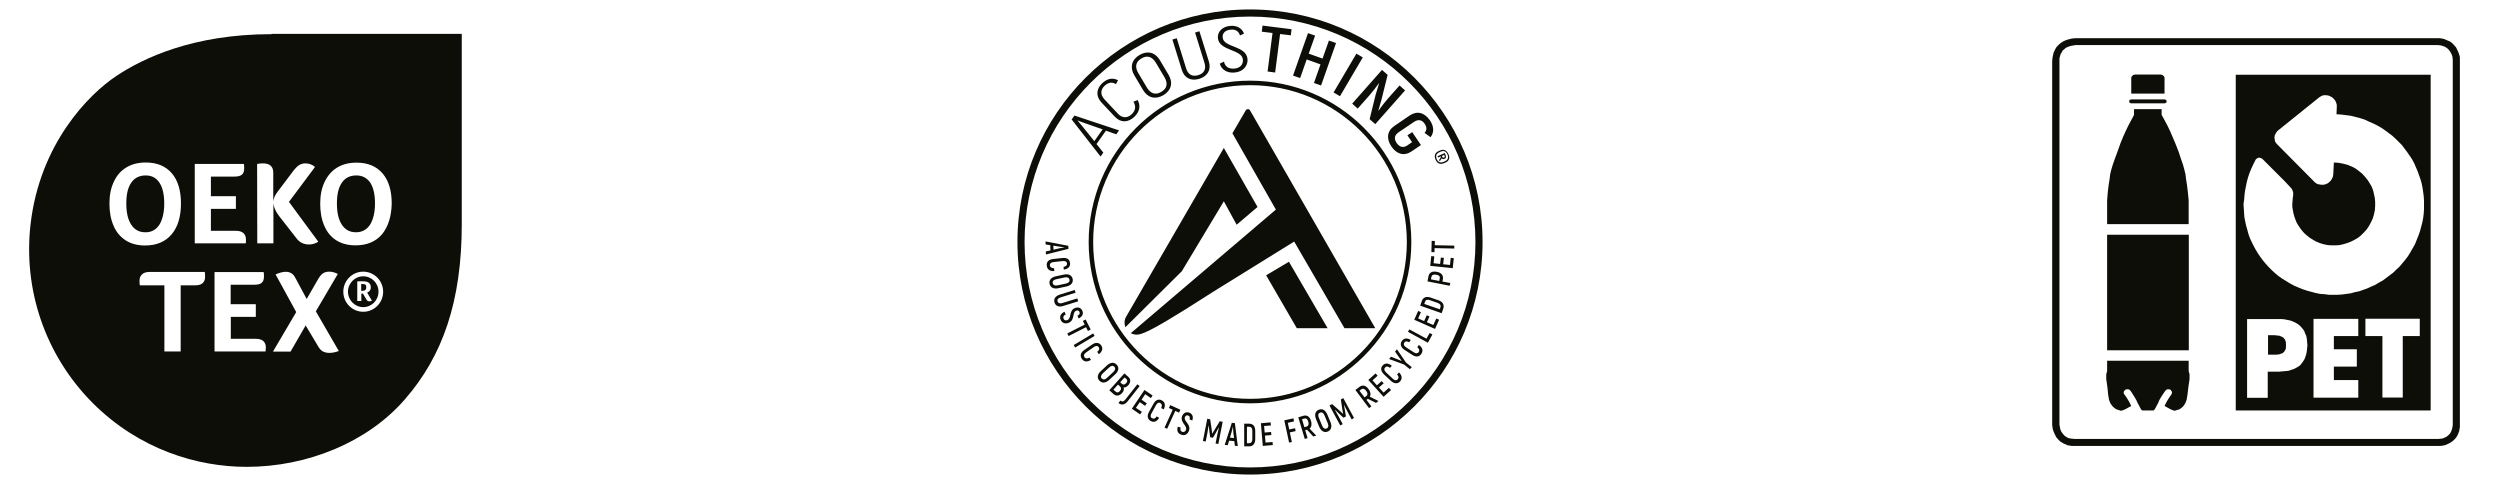 <?xml version="1.0" encoding="UTF-8"?>
<!-- Generator: Adobe Illustrator 27.2.0, SVG Export Plug-In . SVG Version: 6.00 Build 0)  -->
<svg xmlns="http://www.w3.org/2000/svg" xmlns:xlink="http://www.w3.org/1999/xlink" version="1.1" id="Ebene_1" x="0px" y="0px" viewBox="0 0 1720 333" style="enable-background:new 0 0 1720 333;" xml:space="preserve">
<style type="text/css">
	.st0{fill:#0E0E09;}
</style>
<path class="st0" d="M886.8,180.1l26.6,45.7h-21.2l-21.1-36.4L886.8,180.1z M857.1,75.9l-9.2,15.8l29.9,52.5l-99.8,85  c3.4,1.9,6.5,0.9,10-0.6c6-2.6,18.2-9.5,46.4-27.7l56-34.7l34.6,59.6h21.2L860,75.9C859.4,74.8,857.8,74.8,857.1,75.9z M842,138.5  l8.8,16.1l14.4-12.2l-23.2-40.6l-67.4,116.4c-0.6,1.1-0.9,2.4-0.9,3.8c0,1.1,0.2,2.2,0.6,3.1l38.8-38.5L842,138.5z M860,55.5  c-61.2,0-111,49.8-111,111s49.8,111,111,111s111-49.8,111-111S921.2,55.5,860,55.5z M860,274.4c-59.5,0-107.9-48.4-107.9-107.9  S800.5,58.6,860,58.6S967.9,107,967.9,166.5S919.5,274.4,860,274.4z M860,326.5c-88.2,0-160-71.8-160-160s71.8-160,160-160  s160,71.8,160,160S948.2,326.5,860,326.5z M860,11.4c-85.5,0-155.1,69.6-155.1,155.1S774.5,321.6,860,321.6s155.1-69.6,155.1-155.1  S945.5,11.4,860,11.4z M798,41.4c-3.2-5.4-8.4-6.8-14-3.6c-5.5,3.3-6.8,8.6-3.6,14l6,10.1c3.2,5.4,8.4,6.8,14,3.6  c5.5-3.3,6.8-8.6,3.6-14L798,41.4z M799,63.2c-4,2.4-7.4,1.2-9.9-2.9l-6-10.1c-2.4-4.1-1.8-7.7,2.2-10c4-2.4,7.4-1.2,9.9,2.9l6,10.1  C803.6,57.3,803,60.9,799,63.2z M737.3,82.2l19.9,25.5l1.9-2.7l-4.7-5.9l6.5-9.2l7.1,2.5l1.9-2.7l-30.7-10.2L737.3,82.2z   M741.3,82.8c0.7,0.3,2.8,1.2,4.7,1.8l12.6,4.4l-5.7,8.1l-8.4-10.4C743.2,85.1,741.7,83.4,741.3,82.8L741.3,82.8z M825.2,21.5  l-3,0.9l6.5,20.9c1.4,4.5-0.6,7.3-4.3,8.4c-3.7,1.1-6.9,0-8.3-4.5l-6.5-20.9l-3,0.9l6.5,20.9c1.8,5.9,6.6,7.8,12.1,6.1  c5.4-1.7,8.3-6,6.5-11.9L825.2,21.5z M841.2,25.8c-0.3-3,1.8-5.1,5.6-5.4c3-0.3,5.4,0.9,6.3,4l2.8-1.3c-1.4-3.6-4.8-5.7-9.5-5.3  c-5.5,0.5-8.9,4.1-8.5,8.4c0.8,8.9,16.5,7.6,17.2,14.7c0.3,3.3-1.6,5.9-5.9,6.3c-3.8,0.3-6.4-1.3-7.1-4.8l-2.9,1.4  c1.2,4.2,5.1,6.6,10.3,6.1c6.2-0.6,9.1-5,8.8-9.2C857.5,31.2,841.8,32.9,841.2,25.8z M779.8,70c1.9,3.1,1.5,6-1.2,8.6  c-2.9,2.7-6.4,2.9-9.5-0.4l-9.2-9.8c-3.1-3.4-2.7-6.8,0.1-9.4c2.5-2.3,5.1-2.8,7.8-1.1l1.4-2.7c-3.6-1.9-7.4-1.2-10.8,2  c-4.1,3.8-4.7,8.9-0.6,13.3l9.2,9.8c4.1,4.4,9.3,4,13.4,0.1c3.7-3.5,4.5-7.6,2.3-11.6L779.8,70z M962.9,58.8l-8,9  c-1.8,2.1-4.7,5.7-6.4,8.3l-0.2,0c0.6-2,1.5-5,2.1-7.3l4.3-17.3l-3.9-3.4l-20.5,23.2l3.8,3.4l7.9-8.9c1.9-2.2,4.8-5.8,6.6-8.4l0.2,0  c-0.7,2.1-1.7,5.5-2.4,7.9L942.3,82l3.9,3.4l20.5-23.2L962.9,58.8z M994,105.3l-5,2.2l0.4,0.9l1.8-0.8l0.2,0.5l-1.3,1.9l0.4,1  l1.4-2.1c0.5,0.6,1.2,0.7,1.9,0.4c1-0.4,1.3-1.3,0.8-2.5L994,105.3z M993.5,108.4c-0.5,0.2-1,0.1-1.2-0.5l-0.3-0.6l1.6-0.7l0.3,0.6  C994.1,107.8,994,108.2,993.5,108.4z M868.1,21.8l7.4,0.9l-3.4,26.5l5.2,0.7l3.4-26.5l7.4,0.9l0.5-4.2l-20-2.5L868.1,21.8z   M996.5,106c-1.2-2.6-3.2-3.6-5.6-2.5l-1.2,0.5c-2.5,1.1-3.2,3.3-2,5.9c1.1,2.6,3.2,3.5,5.7,2.4l1.2-0.5  C997,110.7,997.7,108.6,996.5,106z M994.2,110.9l-1.1,0.5c-2.1,0.9-3.7,0.2-4.6-1.9c-0.9-2.1-0.4-3.8,1.7-4.7l1.1-0.5  c2-0.9,3.6-0.2,4.5,1.9C996.8,108.4,996.2,110,994.2,110.9z M969.8,79.5l-10.4,7.1c-5.2,3.5-5.7,8.9-2.1,14.2  c3.6,5.3,8.7,6.8,13.8,3.4l6.5-4.4l-6-8.9l-3.3,2.2l3.2,4.7l-3.2,2.2c-2.9,2-5.4,1.2-7.4-1.6c-1.9-2.8-1.7-5.4,1.5-7.5l10.4-7  c3.1-2.1,5.6-1.4,7.4,1.3c1.5,2.3,1.6,4.3-0.1,6.2l4.1,3c2.6-3.3,2.4-7.4-0.4-11.6C980,77.4,975,76,969.8,79.5z M914.3,27.9  l-4.4,12.4l-9.5-3.4l4.4-12.4l-4.9-1.7L889.6,52l4.9,1.7l4.5-12.8l9.5,3.4L904,57.1l4.9,1.7l10.3-29.2L914.3,27.9z M933.2,36.9  l-15.7,26.7l4.4,2.6l15.7-26.7L933.2,36.9z M722.7,172.3l-0.1-3.6l-3.2-0.5l-0.1-2.1l15.7,3l0.1,2.1l-15.5,3.9l-0.1-2.1L722.7,172.3  z M724.8,171.8l4.2-1c1-0.2,2.5-0.5,3.3-0.6v-0.1c-0.8-0.1-2.3-0.2-3.4-0.4l-4.2-0.7L724.8,171.8z M724.5,178.2l6.4-0.7  c3.1-0.4,5,1,5.3,3.4c0.3,2.5-1.2,4.1-4.3,4.6l-0.2-1.9c1.8-0.3,2.5-1.1,2.4-2.4c-0.1-1.1-1.1-1.8-2.9-1.6l-6.4,0.7  c-1.8,0.2-2.6,1.1-2.5,2.3c0.2,1.3,1.1,1.9,2.9,1.9l0.2,2c-3.1,0.2-4.9-1.1-5.2-3.6C719.8,180.3,721.4,178.5,724.5,178.2z   M726.4,190.1l5.6-1.2c3.2-0.7,5.4,0.5,6,3c0.5,2.6-1.1,4.5-4.3,5.2l-5.6,1.2c-3.2,0.7-5.4-0.5-6-3  C721.6,192.7,723.2,190.8,726.4,190.1z M727.7,196.3l5.6-1.2c1.9-0.4,2.8-1.3,2.5-2.7c-0.3-1.4-1.5-1.9-3.4-1.5l-5.6,1.2  c-1.9,0.4-2.8,1.3-2.5,2.7C724.6,196.2,725.8,196.7,727.7,196.3z M729.1,202.7l10.3-3.2l0.6,1.9l-10.3,3.2c-1.9,0.6-2.5,1.6-2.1,2.8  c0.4,1.2,1.5,1.6,3.3,1.1l10.3-3.2l0.6,2l-10.3,3.2c-3.1,1-5.3,0-6-2.4C724.8,205.7,726,203.7,729.1,202.7z M732.4,214.5l0.8,1.9  c-1.5,0.6-1.9,1.6-1.5,2.8c0.5,1.2,1.6,1.5,2.7,1c2.9-1.2,0.9-6.6,5.2-8.3c2.1-0.8,4.2-0.2,5.1,2c0.9,2.2-0.2,4.1-2.6,5.2l-0.8-1.9  c1.4-0.6,1.8-1.5,1.4-2.5c-0.4-1-1.3-1.4-2.4-0.9c-2.8,1.2-0.6,6.5-5.1,8.3c-2.1,0.9-4.5,0.3-5.5-2.1  C728.8,217.7,729.8,215.6,732.4,214.5z M748.5,227.7l-1.3-2.6l-12,6.1l-0.9-1.8l12-6.1l-1.3-2.5l1.9-1l3.5,6.9L748.5,227.7z   M753.1,231.1l-13.4,8l-1-1.7l13.4-8L753.1,231.1z M746,240.8l5.3-3.7c2.6-1.8,4.9-1.5,6.3,0.5c1.4,2,0.9,4.2-1.6,6.1l-1.1-1.6  c1.4-1.1,1.7-2.2,1-3.3c-0.7-1-1.8-1.1-3.4,0l-5.3,3.7c-1.5,1.1-1.8,2.2-1.1,3.2c0.8,1.1,1.9,1.2,3.4,0.3l1.1,1.6  c-2.6,1.6-4.8,1.4-6.3-0.7C742.9,244.8,743.4,242.5,746,240.8z M757.4,255.3l4.2-3.9c2.4-2.2,4.9-2.4,6.7-0.5c1.8,1.9,1.4,4.4-1,6.6  l-4.2,3.9c-2.4,2.2-4.9,2.4-6.7,0.5C754.6,260,755,257.5,757.4,255.3z M761.7,259.9l4.2-3.9c1.4-1.3,1.7-2.6,0.8-3.6  c-1-1.1-2.2-0.9-3.7,0.5l-4.2,3.9c-1.4,1.3-1.7,2.6-0.8,3.6C759,261.4,760.3,261.3,761.7,259.9z M772,270.4  c-1.9,2.1-4.2,2.3-5.9,0.7l-2.9-2.6l10.4-11.6l2.8,2.5c1.6,1.5,1.6,3.6-0.1,5.6c-1,1.1-2.2,1.7-3.3,1.6  C773.5,267.7,773.2,269.1,772,270.4z M770.5,269c1.1-1.2,1-2.4-0.1-3.3l-1.2-1.1l-3.2,3.5l1.3,1.1  C768.4,270.3,769.5,270.2,770.5,269z M773.7,259.7l-3,3.3l1.2,1.1c0.9,0.8,1.9,0.6,2.9-0.5c1-1.1,1-2,0.1-2.9L773.7,259.7z   M770.8,275.6c1.2,0.9,2.2,0.9,3.6-0.9l8.1-10.3l1.6,1.2l-8.1,10.3c-2,2.6-4.3,3.1-6.5,1.4L770.8,275.6z M785.6,283.3l-1.2,1.8  l-5.7-3.9l8.7-12.9l5.6,3.8l-1.2,1.8l-3.9-2.7l-2.5,3.8l3.6,2.5l-1.2,1.7l-3.6-2.5l-2.7,3.9L785.6,283.3z M790.5,283.4l3.1-5.6  c1.5-2.8,3.7-3.5,5.8-2.3c2.2,1.2,2.6,3.4,1.2,6.2l-1.7-1c0.8-1.7,0.6-2.7-0.6-3.4c-1-0.6-2.1-0.2-3,1.5l-3.1,5.6  c-0.9,1.6-0.7,2.8,0.4,3.3c1.2,0.7,2.2,0.3,3.2-1.2l1.7,1c-1.6,2.6-3.7,3.4-5.9,2.1C789.5,288.4,789,286.1,790.5,283.4z   M811.2,283.9l-2.6-1.2L803,295l-1.8-0.8l5.6-12.3l-2.6-1.2l0.9-2l7,3.2L811.2,283.9z M810.4,293.5l1.9,0.7  c-0.5,1.5-0.1,2.5,1.1,2.9c1.2,0.4,2.1-0.2,2.6-1.4c1-2.9-4.3-5-2.7-9.4c0.8-2.1,2.7-3.2,4.9-2.4c2.2,0.8,3,2.9,2.1,5.4l-1.9-0.7  c0.5-1.4,0.1-2.3-0.9-2.7c-1.1-0.4-1.9,0.1-2.3,1.1c-1,2.9,4.4,4.8,2.8,9.4c-0.8,2.2-2.8,3.6-5.2,2.7  C810.3,298.3,809.4,296.2,810.4,293.5z M841.2,290.2l-3,15.3l-1.9-0.4l1.2-6c0.4-1.7,0.7-3.3,1.1-4.9l-0.1-0.1  c-0.6,1.1-1.4,2.5-2.1,3.8l-1.9,3.3l-1.9-0.4l-0.5-3.7c-0.2-1.5-0.4-3-0.5-4.3l-0.1,0c-0.3,1.6-0.5,3.2-0.8,5l-1.2,6l-1.9-0.4  l3-15.3l2,0.4l1,6.7c0.1,0.9,0.3,2.5,0.4,3.2l0.1,0c0.3-0.7,1.1-2,1.6-2.8l3.5-5.8L841.2,290.2z M849.2,303.5l-3.6-0.3l-0.9,3.1  l-2.1-0.2l4.9-15.2l2.1,0.2l2,15.8l-2-0.2L849.2,303.5z M849,301.4l-0.5-4.3c-0.1-1-0.2-2.5-0.2-3.4l-0.1,0  c-0.2,0.8-0.5,2.3-0.8,3.3l-1.2,4.1L849,301.4z M856,291.5l3.4,0c2.7,0,4.2,1.8,4.2,4.9l0,5.8c0,3.1-1.6,4.9-4.2,4.9l-3.4,0  L856,291.5z M859.4,304.9c1.4,0,2.2-1,2.2-2.8l0-5.7c0-1.8-0.8-2.8-2.2-2.8h-1.5l0,11.3L859.4,304.9z M875.5,304.1l0.2,2.1l-6.9,0.6  l-1.3-15.6l6.7-0.6l0.2,2.1l-4.7,0.4l0.4,4.5l4.4-0.4l0.2,2.1l-4.4,0.4l0.4,4.8L875.5,304.1z M886,290.9l1,4.6l4-0.9l0.4,2l-4,0.9  l1.4,6.6l-1.9,0.4l-3.3-15.3l6.3-1.4l0.4,2.1L886,290.9z M899.2,295.6L898,296l1.6,5.4l-1.9,0.6l-4.5-14.9l3.4-1  c2.5-0.8,4.5,0.5,5.4,3.5c0.7,2.3,0.3,4.2-1,5.3l4.6,4.8l-2.1,0.6L899.2,295.6z M897.4,293.9l1.5-0.4c1.3-0.4,1.7-1.6,1.2-3.4  c-0.5-1.8-1.5-2.5-2.8-2.1l-1.5,0.4L897.4,293.9z M907.6,293.6l-2.2-5.3c-1.2-3-0.5-5.4,1.9-6.4c2.4-1,4.6,0.2,5.9,3.3l2.2,5.3  c1.2,3,0.5,5.4-1.9,6.4S908.9,296.6,907.6,293.6z M913.5,291.2l-2.2-5.3c-0.7-1.8-1.8-2.5-3.1-2c-1.3,0.5-1.6,1.8-0.8,3.6l2.2,5.3  c0.7,1.8,1.8,2.5,3.1,2C914,294.2,914.2,293,913.5,291.2z M924.2,273.9l7.4,13.7l-1.7,0.9l-2.9-5.4c-0.8-1.6-1.6-3-2.3-4.5h-0.1  c0.2,1.3,0.5,2.8,0.8,4.2l0.6,3.7l-1.7,0.9l-2.7-2.5c-1.1-1-2.2-2.1-3.1-3l-0.1,0.1c0.8,1.4,1.6,2.8,2.5,4.4l2.9,5.4l-1.7,0.9  l-7.4-13.7l1.8-1l5.1,4.5c0.7,0.6,1.8,1.7,2.4,2.2l0.1,0c-0.2-0.7-0.4-2.3-0.6-3.2l-1-6.7L924.2,273.9z M941.1,274.4l-1,0.7l3.4,4.5  l-1.6,1.2l-9.4-12.5l2.8-2.1c2.1-1.6,4.4-1.1,6.2,1.4c1.5,1.9,1.8,3.8,0.9,5.3l6,3l-1.7,1.3L941.1,274.4z M938.8,273.4l1.2-0.9  c1.1-0.8,1.1-2.1-0.1-3.6c-1.1-1.5-2.3-1.8-3.4-1l-1.2,0.9L938.8,273.4z M955.6,266.8l1.4,1.6l-5.1,4.6l-10.5-11.6l5-4.5l1.4,1.6  l-3.5,3.2l3,3.4l3.3-2.9l1.4,1.5l-3.3,2.9l3.2,3.5L955.6,266.8z M956.9,262l-4.7-4.4c-2.3-2.2-2.5-4.5-0.9-6.2  c1.7-1.8,3.9-1.7,6.3,0.3l-1.3,1.4c-1.4-1.2-2.5-1.2-3.4-0.2c-0.8,0.8-0.7,2,0.7,3.3l4.7,4.4c1.3,1.3,2.5,1.3,3.3,0.4  c0.9-1,0.8-2.1-0.4-3.4l1.3-1.4c2.2,2.2,2.4,4.4,0.7,6.3C961.5,264.2,959.2,264.1,956.9,262z M966,250.8l-10.3-3.8l1.3-1.6l5,2  c0.6,0.3,1.6,0.6,2.4,1l0,0l-1.5-2.1l-3.1-4.4l1.3-1.6l6.2,9.1l4,3.2L970,254L966,250.8z M971.7,244.2l-5.4-3.5  c-2.6-1.7-3.2-4-1.9-6c1.4-2.1,3.6-2.4,6.2-0.8l-1.1,1.6c-1.6-0.9-2.7-0.8-3.4,0.3c-0.6,1-0.3,2.1,1.2,3.1l5.4,3.5  c1.5,1,2.7,0.8,3.4-0.2c0.7-1.1,0.4-2.2-1-3.3l1.1-1.6c2.5,1.8,3.1,4,1.7,6.1C976.6,245.5,974.3,245.9,971.7,244.2z M983.6,229.1  l1.9,1l-3.1,5.7l-13.7-7.5l0.9-1.7l11.8,6.4L983.6,229.1z M988.2,219.1l1.9,0.9l-2.8,6.3L973,220l2.7-6.1l1.9,0.9l-1.9,4.3l4.1,1.8  l1.8-4l1.9,0.8l-1.8,4l4.4,1.9L988.2,219.1z M977.1,210.3l1.1-3.2c0.9-2.5,3.1-3.4,6-2.4l5.5,1.9c2.9,1,4.1,3.1,3.3,5.6l-1.1,3.3  L977.1,210.3z M991,211.4c0.5-1.3-0.2-2.4-1.9-3l-5.4-1.9c-1.7-0.6-2.9-0.2-3.3,1.2l-0.5,1.4l10.7,3.7L991,211.4z M988.5,187  c3.2,0.6,4.7,2.5,4.2,5.1l-0.3,1.6l5.4,1l-0.4,1.9l-15.3-3l0.7-3.6C983.3,187.5,985.4,186.4,988.5,187z M988.1,189  c-1.9-0.4-3,0.2-3.3,1.6l-0.3,1.6l5.7,1.1l0.3-1.6C990.9,190.2,990.1,189.3,988.1,189z M998.1,177.4l2.1,0.2l-0.7,6.9l-15.5-1.6  l0.7-6.7l2.1,0.2l-0.5,4.7l4.5,0.5l0.5-4.4l2.1,0.2l-0.5,4.4l4.7,0.5L998.1,177.4z M987.2,165.8l-0.1,2.9l13.5,0.3l-0.1,2l-13.5-0.3  l-0.1,2.8l-2.1-0.1l0.2-7.7L987.2,165.8z"></path>
<g>
	<path class="st0" d="M1692.1,38.1l-0.6-1.8l-0.8-1.8l-1-2l-1.6-1.8l-1-1l-1.2-1l-1.4-0.6l-1.4-0.6l-1.4-0.6l-1.6-0.4l-1.6-0.2h-1.8   h-249l-2.2,0.2l-2.4,0.6l-1.4,0.4l-1.4,0.6l-1.2,0.6l-1.2,0.8l-1.2,1l-1.2,1.2l-1,1.2l-0.8,1.6l-0.8,1.6l-0.4,1.8l-0.4,2l-0.2,2.2   v249.1v1.2l0.4,2.8l0.6,1.8l0.8,1.8l1,2l1.6,1.8l1,1l1.2,0.8l1.4,0.8l1.4,0.6l1.4,0.6l1.6,0.2l0.9,0.2l0,0H1679l1.6-0.2l1.8-0.4   l1.8-0.8l2-1l1.8-1.4l1-1l1-1.2l0.8-1.4l0.6-1.4l0.6-1.6l0.2-1.6l0.2-0.8V39.4L1692.1,38.1z M1687.5,42.1v249.1v1.2l-0.2,1.2   l-0.2,1.2l-0.4,1.2l-0.4,1l-0.4,0.8l-0.6,0.8l-0.8,0.8l-1.2,1l-1.2,0.6l-1.4,0.6l-1.2,0.2l-2,0.2h-0.8h-249l-2.4-0.2l-2.2-0.4   l-0.8-0.4l-1-0.6l-0.8-0.6l-0.6-0.6l-1-1.2l-0.8-1.2l-0.6-1.4l-0.2-1.2l-0.4-2v-1v-2.8v-7.9v-12.3v-16v-18.8v-21v-22.6v-23.1v-23.3   v-22.6v-21V81V65V52.7v-7.9v-2.8v-1.8l0.4-1.6l0.4-1.4l0.8-1.2l0.6-1.2l1-0.8l0.8-0.8l1-0.6l2-0.8l1.8-0.4l1.4-0.2l0.8-0.2h2.8h7.9   h12.3h15.8h18.8h21.2h22.3h23.3h23.1h22.5h21h18.8h15.8h12.5h7.7h3l2.4,0.2l2,0.6l1,0.4l1,0.6l0.8,0.6l0.6,0.6l1,1.2l0.8,1.4   l0.6,1.2l0.4,1.4l0.2,2L1687.5,42.1L1687.5,42.1z"></path>
	<polygon class="st0" points="1489.2,53.9 1489.2,53.3 1489,52.9 1488.8,52.5 1488.4,52.1 1487.6,51.5 1486.6,51.3 1469,51.3    1467.8,51.5 1467.1,52.1 1466.7,52.5 1466.5,52.9 1466.3,53.3 1466.3,53.9 1466.3,64.4 1489.2,64.4  "></polygon>
	<polygon class="st0" points="1465.7,70.9 1466.1,71.1 1489.4,71.1 1489.8,70.9 1490.2,70.7 1490.6,70.3 1490.6,69.7 1490.6,69.2    1490.2,68.8 1489.8,68.6 1489.4,68.4 1466.1,68.4 1465.7,68.6 1465.3,68.8 1464.9,69.2 1464.9,69.7 1464.9,70.3 1465.3,70.7  "></polygon>
	<polygon class="st0" points="1505.8,137.8 1505.2,131.7 1504.6,126.9 1504,123.2 1503.6,119.8 1502.8,116.6 1501.9,113.3    1500.5,109.3 1498.9,104.4 1496.7,98.8 1494.7,94.1 1492.8,89.7 1491,86 1488.2,80.8 1487.2,79 1487.2,75.1 1468.2,75.1 1468.2,79    1467.3,80.8 1464.5,86 1462.7,89.7 1460.7,94.1 1458.8,98.8 1456.8,104.4 1455,109.3 1453.6,113.3 1452.6,116.6 1451.8,119.8    1451.4,123.2 1450.8,126.9 1450.2,131.7 1449.7,137.8 1449.7,154.2 1505.8,154.2  "></polygon>
	<rect x="1449.7" y="161.5" class="st0" width="56.2" height="79.5"></rect>
	<polygon class="st0" points="1572.7,235.3 1572.3,234.4 1572.1,233.6 1571.5,233 1571.1,232.4 1570.5,232 1569.7,231.6 1568.3,231    1566.5,230.8 1564.7,230.6 1562.8,230.6 1560.4,230.6 1560.4,244 1562.8,244 1564.5,244 1564.5,244 1566.3,244 1568.1,243.8    1569.7,243.2 1570.3,243.1 1570.9,242.5 1571.5,242.1 1571.9,241.3 1572.3,240.7 1572.7,239.7 1572.7,238.7 1572.8,237.5    1572.7,236.3  "></polygon>
	<path class="st0" d="M1538.2,282.4h134.1V51.4h-134.1V282.4z M1587.3,239.5l-0.2,2l-0.4,2.2l-0.6,1.8l-0.6,1.6l-1,1.6l-1,1.4   l-1,1.2l-1.4,1l-1.4,0.8l-1.6,0.8l-1.8,0.6l-1.8,0.6l-2,0.2l-2.2,0.2l-2.2,0.2h-7.9v18h-14.2v-54.2h21.5h2.2l2,0.2l2,0.4l2,0.4   l1.6,0.6l1.8,0.8l1.4,0.8l1.4,1l1.2,1.2l1.2,1.4l1,1.4l0.6,1.6l0.8,1.8l0.4,2l0.2,2.2l0.2,2.2L1587.3,239.5z M1622.5,231.2h-16.8   v9.1h15.8v11.9h-15.8v9.3h16.8v12.1h-30.8v-54.2h30.8V231.2z M1664.8,231.2h-11.7v42.3h-14v-42.3h-11.7v-11.9h37.4L1664.8,231.2   L1664.8,231.2z M1544,137.2l0.2-3l0.4-3l0.6-3l0.6-3l0.8-3l1-3l1.2-3l1.4-3l0.6-1.2l0.6-1.2l0.4-0.8l0.4-0.6l0.6-0.4l0.4-0.2l1-0.4   l0.8,0.2l1.4,0.6l0.6,0.6l2.6,2.6l5.9,5.9l6.5,6.5l4.1,4.4l0.8,1l0.4,1l0.4,1.2v1v1.4l-0.2,0.6l-0.2,2.4l-0.2,2.2v2.4l0.4,2.2   l0.4,2.2l0.6,2.2l0.8,2.2l0.8,2l1.2,2l1.2,1.8l1.4,1.8l1.6,1.8l1.6,1.4l2,1.6l2,1.2l2,1.2l2.8,1.2l2.6,0.8l2.8,0.6l2.8,0.2h2.8   l2.8-0.2l2.6-0.6l2.6-0.8l2.6-1l2.4-1.2l2.4-1.4l2.2-1.8l2-2l1.8-2l1.6-2.4l1.4-2.6l1.2-2.6l0.8-2.8l0.6-2.8l0.2-2.8v-2.8l-0.2-2.6   l-0.6-2.8l-0.6-2.6l-1-2.6l-1.4-2.4l-1.4-2.2l-1.8-2.2l-1.8-2l-2.2-1.8l-2.4-1.8l-2.6-1.4l-3-1.2l-3-0.8l-3.2-0.6l-3.2-0.2   l-0.4,7.9l-0.2,1.6l-0.6,1.4l-0.8,1.4l-1,1l-1.2,1l-1.4,0.6l-1.4,0.4h-1.6l-1.2-0.2l-1.2-0.2l-1.2-0.6l-1-0.8l-25.9-26.1l-0.8-1   l-0.6-1l-0.2-1.4l-0.2-1.2l0.2-1.4l0.6-1.2l0.6-1l0.8-1l28.7-23.1l1-0.6l1.2-0.6l1.2-0.2h1.2l1.6,0.2l1.4,0.6l1.4,0.8l1,1l1,1.2   l0.6,1.4l0.4,1.4v1.6l-0.2,4.9l3.2,0.2l3.2,0.4l3.2,0.4l3.2,0.8l3.2,0.8l3.2,1l3,1.4l3.2,1.4l2.8,1.4l2.8,1.6l2.6,1.8l2.4,1.8   l2.4,1.8l2.4,2.2l2,2l2.2,2.2l1.8,2.4l1.8,2.4l1.8,2.6l1.6,2.4l1.4,2.6l1.2,2.8l1.2,2.8l1,2.8l1,2.8l0.8,2.8l0.6,3l0.4,2.8l0.4,3   l0.2,3v3v3l-0.2,3l-0.4,3.2l-0.6,3l-0.8,3l-0.8,3l-1,2.8l-1.2,3l-1.2,3l-1.6,2.8l-1.6,2.8l-1.6,2.6l-1.8,2.4l-2,2.4l-2,2.4l-2.2,2   l-2.2,2.2l-2.4,1.8l-2.4,1.8l-2.4,1.8l-2.6,1.4l-2.6,1.6l-2.8,1.2l-2.6,1.2l-2.8,1l-2.8,1l-3,0.6l-2.8,0.8l-3,0.4l-3,0.4l-3,0.2h-3   h-3l-3-0.4l-3-0.2l-3-0.6l-3-0.8l-3-0.8l-3-1l-3-1.2l-2.8-1.2l-3-1.6l-2.6-1.6l-2.6-1.6l-2.6-1.8l-2.4-2l-2.2-2l-2.2-2.2l-2-2.2   l-2-2.4l-1.8-2.4l-1.6-2.4l-1.6-2.6l-1.4-2.6l-1.4-2.8l-1.2-2.6l-1-2.8l-0.8-3l-0.8-2.8l-0.6-2.8l-0.6-3l-0.2-3l-0.2-3l-0.2-3   L1544,137.2z"></path>
	<polygon class="st0" points="1505.8,254.9 1505.8,248.2 1477.7,248.2 1449.7,248.2 1449.7,254.9 1449.7,255.3 1449.1,257.5    1449.1,258.9 1449.1,260.9 1449.5,263.6 1449.9,266.4 1450.4,271.5 1450.8,273.9 1451,275.1 1451.4,276.1 1451.8,277.1    1452.2,277.9 1453.4,279.5 1454.6,280.6 1456,281.6 1457.4,282 1458.4,282.4 1459.3,282.6 1460.7,282.2 1462.5,281.4 1466.3,279.3    1465.9,278.5 1464.9,276.5 1463.7,274.5 1462.7,272.9 1461.9,271.9 1461.3,271 1461.1,270.4 1461.1,269.6 1461.5,269 1462.1,268.2    1462.5,268 1463.5,267.8 1464.3,267.8 1465.1,268.2 1465.9,269 1466.7,270.2 1468.4,272.9 1469.8,275.3 1470.8,277.5 1471.6,278.9    1472.2,280.1 1472.8,281.2 1473.2,281.8 1473.6,282.2 1474,282.4 1474.4,282.4 1477.7,282.4 1481.1,282.4 1481.5,282.4    1481.9,282.2 1482.3,281.8 1482.7,281.2 1483.3,280.1 1483.9,278.9 1484.7,277.5 1485.6,275.3 1487,272.9 1488.8,270.2 1489.6,269    1490.4,268.2 1491.2,267.8 1492,267.8 1493,268 1493.4,268.2 1493.9,269 1494.3,269.6 1494.3,270.4 1494.1,271 1493.6,271.9    1492.8,272.9 1491.8,274.5 1490.6,276.5 1489.6,278.5 1489.2,279.3 1493,281.4 1494.7,282.2 1496.1,282.6 1496.9,282.4 1498.1,282    1499.5,281.6 1500.9,280.6 1502.1,279.5 1503.2,277.9 1503.6,277.1 1504,276.1 1504.4,275.1 1504.6,273.9 1505,271.5 1505.6,266.4    1506,263.6 1506.4,260.9 1506.4,258.9 1506.4,257.5 1505.8,255.3  "></polygon>
</g>
<g>
	<path class="st0" d="M249.6,195.4h-0.6c-0.2,0-0.5,0-0.5,0v4.7h0.9c0.8,0,1.5-0.2,1.9-0.6v0c0.5-0.4,0.7-1,0.7-1.9   s-0.2-1.4-0.7-1.8C250.9,195.6,250.3,195.4,249.6,195.4z"></path>
	<path class="st0" d="M109.6,154.7c2.2-3.5,3.4-8.5,3.4-14.7s-1.1-11-3.3-14.3c-2.2-3.3-5.2-5-9.5-5s-7.7,1.7-9.9,5   c-2.3,3.3-3.4,8-3.4,14.3c0,6.3,1.1,11.1,3.4,14.6c2.3,3.5,5.5,5.2,9.7,5.2C104.1,159.9,107.3,158.1,109.6,154.7z"></path>
	<path class="st0" d="M249.9,190.1c-5.8,0-10.5,4.8-10.5,10.6s4.7,10.6,10.5,10.6c5.8,0,10.5-4.7,10.5-10.6   C260.4,194.8,255.7,190.1,249.9,190.1z M254.9,207.2c-0.3,0.1-0.6,0.1-0.8,0.1c-0.5,0-0.9-0.1-1.2-0.3c-0.3-0.2-0.6-0.6-0.9-1.1   l-2.3-3.9h-1.1v5.1h-2.8v-13.5c0.6,0,1.2-0.1,1.9-0.1c0.7,0,1.2,0,1.7,0c2,0,3.4,0.3,4.3,1c0.9,0.7,1.4,1.7,1.4,3   c0,0.6,0,1.1-0.2,1.5c-0.1,0.4-0.3,0.8-0.6,1.1c-0.2,0.3-0.5,0.6-0.8,0.8l0-0.1c-0.3,0.2-0.6,0.4-0.9,0.5l3.3,5.6   C255.4,207.1,255.1,207.1,254.9,207.2z"></path>
	<path class="st0" d="M186.9,23.5c-54,0-88.5,16.5-106.9,28.8C61,64.9,27.3,99,21,154.5c-5,43.8,9.4,89.3,42.9,122.9   c32,31.9,71.9,43.8,105.8,43.8c41.4,0,83.1-16.7,108.9-46.5c25.9-29.7,39.1-67.3,39.1-120.4v-131H186.9z M176.9,112.8   c1.7-0.3,3-0.4,3.9-0.4c4.8,0,7.2,2.1,7.2,6.4v19.9c0.1-1.1,0.4-2.2,0.9-3.4c0.5-1.1,1.3-2.4,2.4-3.8l11.1-14.7   c1.2-1.5,2.4-2.6,3.6-3.3c1.2-0.7,2.6-1.1,4.1-1.1c1.3,0,2.5,0.2,3.7,0.7c1.1,0.4,2.1,1,2.9,1.8l-17.9,24l20.2,27.4   c-2.1,1.3-4.2,1.9-6.4,1.9c-3.6,0-6.5-1.4-8.6-4.2L192,148.6c-2.4-3.1-3.7-6.1-3.9-8.8v27.6h-11.1L176.9,112.8L176.9,112.8z    M134,112.8h33.8c0.2,0.8,0.2,1.8,0.2,3c0,2.1-0.5,3.5-1.6,4.4c-1.1,0.9-2.8,1.3-5.3,1.3h-16V135h17.2v8.7h-17.2v15.1h17.3   c2.2,0,3.8,0.5,5,1.5c1.1,1,1.8,2.4,1.8,4.3c0,0.6,0,1.1,0,1.5l0,0c0,0.4-0.1,0.8-0.1,1.3H134V112.8z M78.1,155.2   c-1.9-4.3-2.8-9.4-2.8-15.2s1-10.8,3.1-15.1c2-4.3,4.9-7.6,8.7-9.8c3.7-2.2,8.1-3.3,13.2-3.3c7.7,0,13.7,2.5,17.9,7.4   c4.2,4.9,6.3,11.8,6.3,20.8s-2.1,16.1-6.4,21.2h0c-4.3,5.1-10.4,7.7-18.3,7.7c-5.2,0-9.7-1.2-13.3-3.5   C82.7,162.9,79.9,159.6,78.1,155.2z M139.4,194.8c-1.1,1-2.8,1.5-4.9,1.5h-10.2v45.5h-11.2v-45.5H96.2c-0.2-1-0.2-2.1-0.2-3.3   c0-1.8,0.6-3.2,1.8-4.3c1.2-1.1,2.9-1.6,5-1.6v0h38.1c0.2,1.2,0.2,2.3,0.2,3.5C141.1,192.4,140.5,193.8,139.4,194.8z M182.8,240.5   c0,0.4-0.1,0.8-0.1,1.3h-35.1v-54.6h33.8c0.2,0.8,0.2,1.8,0.2,3c0,2.1-0.5,3.5-1.6,4.4c-1,0.9-2.8,1.3-5.3,1.3h-16v13.4H176v8.7   h-17.2v15.1h17.3l0,0c2.1,0,3.8,0.5,5,1.5c1.1,1,1.8,2.4,1.8,4.3C182.8,239.6,182.8,240.1,182.8,240.5z M226.7,242.8   c-1.9,0-3.4-0.4-4.7-1.1c-1.2-0.7-2.4-2-3.4-3.9l-8.3-13.9l-10.4,18h-12.1l16-27.2l-14.2-25.9c2.7-1.2,5-1.8,7-1.8   c3,0,5.1,1.3,6.5,4l7.9,14.7l8-13.9c1.1-1.8,2.2-3.1,3.3-3.8c1.1-0.7,2.5-1.1,4.2-1.1c1.9,0,3.9,0.5,5.9,1.6h0v0l-15.1,25.7   l15.8,27.3C230.8,242.3,228.7,242.8,226.7,242.8z M249.9,214.5c-7.6,0-13.7-6.2-13.7-13.8c0-7.6,6.1-13.8,13.7-13.8   c7.5,0,13.7,6.2,13.7,13.8C263.6,208.3,257.5,214.5,249.9,214.5z M262.9,161.1c-4.3,5.1-10.4,7.7-18.3,7.7c-5.2,0-9.7-1.2-13.3-3.5   c-3.6-2.3-6.4-5.7-8.2-10c-1.9-4.3-2.8-9.5-2.8-15.2s1-10.8,3.1-15.1c2.1-4.3,5-7.6,8.7-9.8c3.7-2.2,8.1-3.3,13.2-3.3   c7.7,0,13.7,2.5,17.9,7.4v0c4.2,4.9,6.3,11.8,6.3,20.8C269.3,148.9,267.1,155.9,262.9,161.1z"></path>
	<path class="st0" d="M245.1,120.7c-4.3,0-7.7,1.7-9.9,5c-2.3,3.3-3.4,8-3.4,14.3c0,6.3,1.1,11.1,3.4,14.6c2.3,3.5,5.5,5.2,9.7,5.2   c4.2,0,7.4-1.8,9.7-5.2c2.2-3.5,3.4-8.5,3.4-14.7c0-6.2-1.1-10.9-3.3-14.3C252.4,122.4,249.4,120.7,245.1,120.7z"></path>
</g>
</svg>
